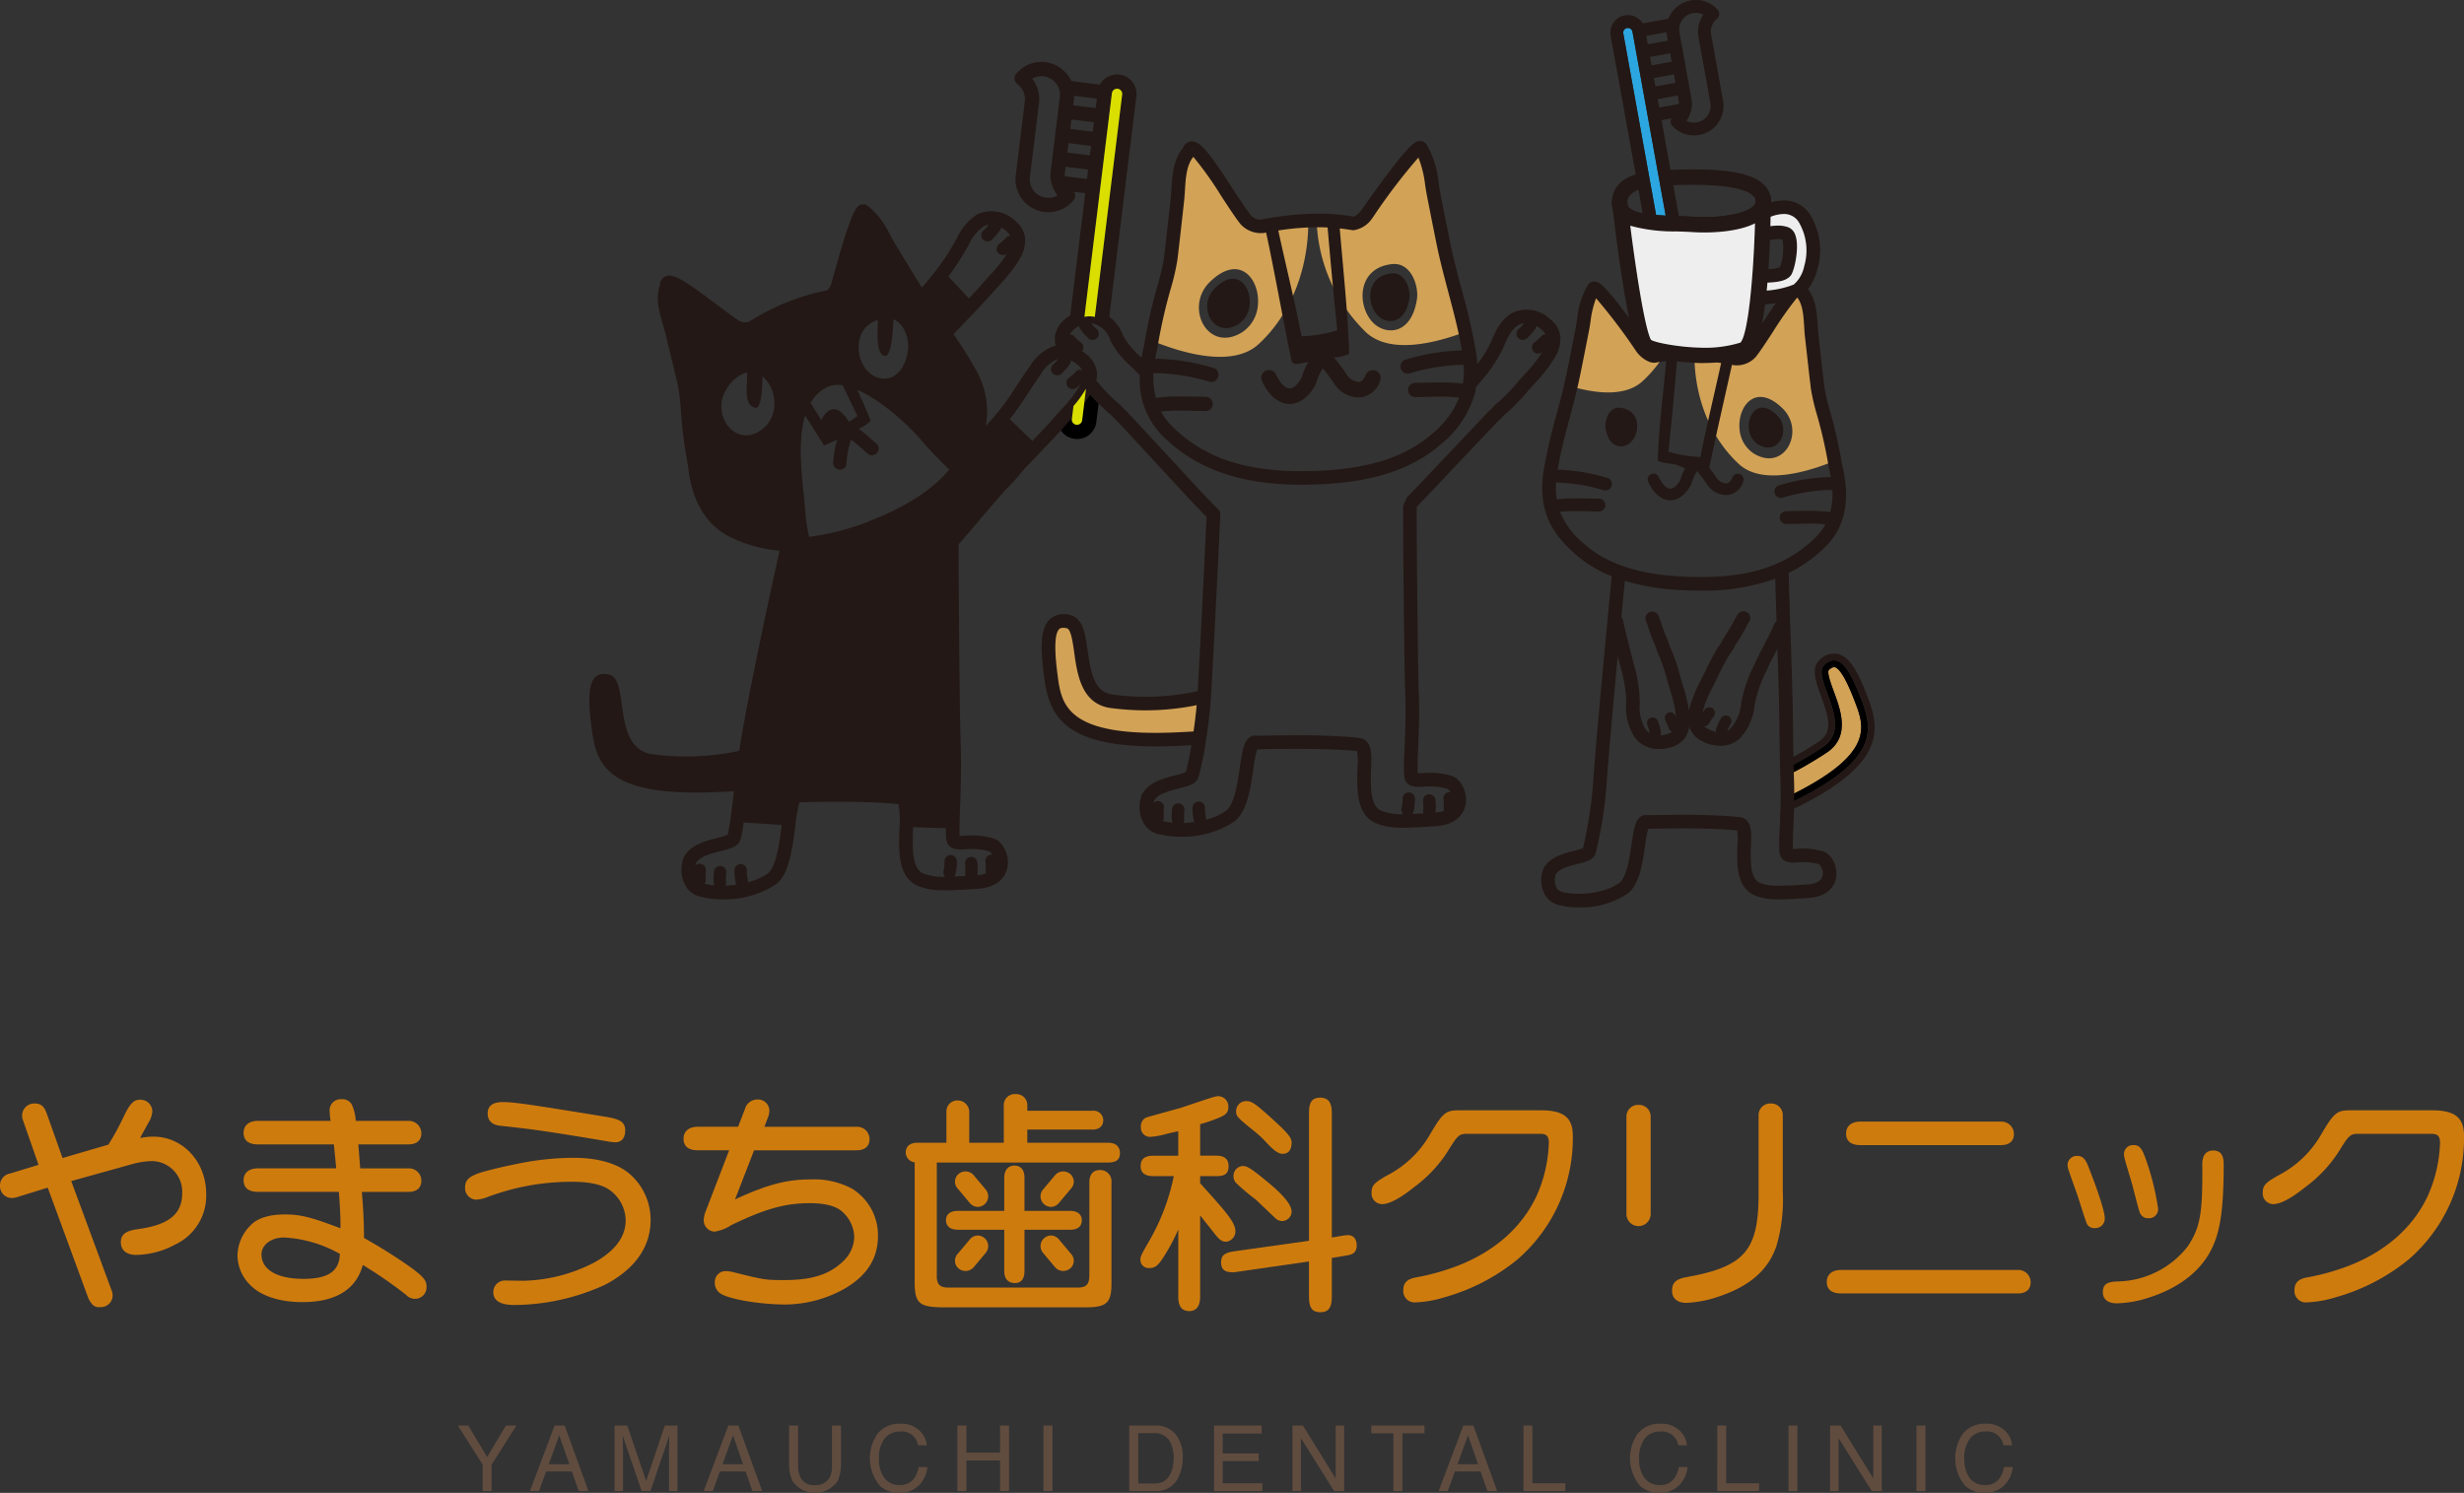 <svg xmlns="http://www.w3.org/2000/svg" width="366.681" height="222.186" viewBox="0 0 366.681 222.186"><rect x="0" y="0" width="366.681" height="222.186" fill="#333333" stroke="none"/><defs><style>.cls-1{fill:#604c3f;}.cls-2{fill:#ce7b0e;}.cls-3{fill:#d2a257;}.cls-4{fill:#717071;}.cls-5{fill:#2ca6e0;}.cls-6{fill:#231815;}.cls-7{fill:#eeeeef;}.cls-8{fill:#dadf00;}</style></defs><title>アセット 2</title><g id="レイヤー_2" data-name="レイヤー 2"><g id="main_img" data-name="main img"><path class="cls-1" d="M68.14,212.167H69.682l2.806,4.691,2.806-4.691h1.556l-3.697,5.827v3.934H71.831v-3.934Z"/><path class="cls-1" d="M82.537,212.167h1.493l3.543,9.761H86.124l-1.019-2.924H81.275l-1.059,2.924H78.861Zm2.193,5.761-1.503-4.312-1.562,4.312Z"/><path class="cls-1" d="M91.453,212.167h1.894l2.807,8.252,2.788-8.252h1.881v9.761H99.56v-5.761q0-.299.014-.99.013-.691.013-1.481l-2.787,8.232H95.489l-2.813-8.232v.299q0,.359.02,1.093c.013.49.02.85.02,1.08v5.761H91.453Z"/><path class="cls-1" d="M108.392,212.167h1.492l3.543,9.761h-1.448l-1.018-2.924h-3.83l-1.059,2.924h-1.355Zm2.193,5.761-1.504-4.312-1.561,4.312Z"/><path class="cls-1" d="M118.77,212.167V218.2a3.519,3.519,0,0,0,.401,1.768,2.115,2.115,0,0,0,2.009,1.062,2.366,2.366,0,0,0,2.305-1.149,3.633,3.633,0,0,0,.328-1.681v-6.033h1.335v5.481a6.309,6.309,0,0,1-.487,2.771,4.097,4.097,0,0,1-6.74,0,6.324,6.324,0,0,1-.486-2.771v-5.481Z"/><path class="cls-1" d="M136.794,212.878a3.464,3.464,0,0,1,1.123,2.219h-1.289a2.456,2.456,0,0,0-2.662-2.046,2.867,2.867,0,0,0-2.287,1.014,4.681,4.681,0,0,0-.871,3.109,4.578,4.578,0,0,0,.786,2.783,2.729,2.729,0,0,0,2.347,1.067,2.465,2.465,0,0,0,2.186-1.123,4.323,4.323,0,0,0,.595-1.555h1.289a4.434,4.434,0,0,1-1.13,2.584,3.993,3.993,0,0,1-3.1,1.256,4.059,4.059,0,0,1-2.824-1.03,6.4,6.4,0,0,1-.375-7.753,4.106,4.106,0,0,1,3.369-1.502A3.925,3.925,0,0,1,136.794,212.878Z"/><path class="cls-1" d="M142.472,212.167h1.336V216.2h5.017v-4.033h1.335v9.761h-1.335v-4.564H143.808v4.564h-1.336Z"/><path class="cls-1" d="M155.286,212.167h1.336v9.761h-1.336Z"/><path class="cls-1" d="M168.052,212.167h3.902a3.66,3.66,0,0,1,3.082,1.429,5.321,5.321,0,0,1,.976,3.302,6.651,6.651,0,0,1-.577,2.811,3.557,3.557,0,0,1-3.495,2.22h-3.889Zm3.643,8.631a3.474,3.474,0,0,0,1.078-.14,2.376,2.376,0,0,0,1.234-.996,4.153,4.153,0,0,0,.553-1.515,5.969,5.969,0,0,0,.098-1.023,4.849,4.849,0,0,0-.705-2.817,2.581,2.581,0,0,0-2.271-1.004h-2.294v7.495Z"/><path class="cls-1" d="M180.668,212.167h7.083v1.196h-5.794v2.963h5.355v1.13h-5.355v3.309h5.894v1.163H180.668Z"/><path class="cls-1" d="M192.339,212.167h1.558l4.868,7.887v-7.887h1.263v9.761H198.542l-4.94-7.877v7.877h-1.263Z"/><path class="cls-1" d="M211.984,212.167v1.163h-3.289v8.598h-1.335v-8.598h-3.289v-1.163Z"/><path class="cls-1" d="M217.768,212.167h1.493l3.542,9.761h-1.448l-1.018-2.924h-3.83l-1.059,2.924h-1.355Zm2.192,5.761-1.502-4.312-1.562,4.312Z"/><path class="cls-1" d="M226.717,212.167h1.322v8.598h4.897v1.163h-6.22Z"/><path class="cls-1" d="M249.914,212.878a3.469,3.469,0,0,1,1.123,2.219h-1.289a2.456,2.456,0,0,0-2.663-2.046,2.871,2.871,0,0,0-2.287,1.014,4.691,4.691,0,0,0-.871,3.109,4.578,4.578,0,0,0,.787,2.783,2.73,2.73,0,0,0,2.347,1.067,2.468,2.468,0,0,0,2.187-1.123,4.342,4.342,0,0,0,.594-1.555h1.289A4.428,4.428,0,0,1,250,220.93a3.994,3.994,0,0,1-3.1,1.256,4.059,4.059,0,0,1-2.824-1.03,6.396,6.396,0,0,1-.375-7.753,4.106,4.106,0,0,1,3.369-1.502A3.925,3.925,0,0,1,249.914,212.878Z"/><path class="cls-1" d="M255.559,212.167h1.322v8.598h4.897v1.163h-6.22Z"/><path class="cls-1" d="M266.148,212.167h1.335v9.761h-1.335Z"/><path class="cls-1" d="M272.352,212.167h1.558l4.868,7.887v-7.887h1.263v9.761h-1.485l-4.94-7.877v7.877h-1.263Z"/><path class="cls-1" d="M285.2,212.167h1.335v9.761h-1.335Z"/><path class="cls-1" d="M298.307,212.878a3.469,3.469,0,0,1,1.123,2.219h-1.289a2.456,2.456,0,0,0-2.663-2.046,2.871,2.871,0,0,0-2.287,1.014,4.691,4.691,0,0,0-.871,3.109,4.578,4.578,0,0,0,.787,2.783,2.73,2.73,0,0,0,2.347,1.067,2.468,2.468,0,0,0,2.187-1.123,4.342,4.342,0,0,0,.594-1.555h1.289a4.428,4.428,0,0,1-1.13,2.584,3.994,3.994,0,0,1-3.1,1.256,4.059,4.059,0,0,1-2.824-1.03,6.396,6.396,0,0,1-.375-7.753,4.106,4.106,0,0,1,3.369-1.502A3.925,3.925,0,0,1,298.307,212.878Z"/><path class="cls-2" d="M22.811,169.169a10.111,10.111,0,0,0-1.959.211c.385-.769.734-1.364.944-1.748l.28-.525a3.501,3.501,0,0,0,.595-1.75,1.768,1.768,0,0,0-1.855-1.679c-.944,0-1.504.63-2.414,2.519a36.684,36.684,0,0,1-2.274,4.163l-6.823,1.994L6.962,165.741c-.385-1.084-.874-1.504-1.784-1.504a1.803,1.803,0,0,0-1.89,1.819,1.626,1.626,0,0,0,.105.595l2.344,6.718-4.269,1.295A1.797,1.797,0,0,0,0,176.483a1.757,1.757,0,0,0,1.784,1.819,2.7,2.7,0,0,0,.56-.07l4.759-1.47,6.053,16.479a3.835,3.835,0,0,0,.454.736,1.322,1.322,0,0,0,1.295.561,1.74,1.74,0,0,0,1.855-1.751,1.778,1.778,0,0,0-.14-.698L10.601,175.783l9.308-2.589a11.627,11.627,0,0,1,2.764-.386,4.571,4.571,0,0,1,4.443,4.761c0,3.147-1.995,4.758-6.718,5.388-1.714.244-2.414.804-2.414,1.922,0,1.19.84,1.891,2.274,1.891a12.528,12.528,0,0,0,5.808-1.54,8.013,8.013,0,0,0,4.618-7.522C30.684,172.914,27.22,169.169,22.811,169.169Z"/><path class="cls-2" d="M61.023,188.554a77.636,77.636,0,0,0-6.857-4.303v-.559c-.035-2.452-.104-3.607-.315-6.301h6.962c1.19,0,1.89-.594,1.89-1.644a1.831,1.831,0,0,0-1.89-1.855h-7.207l-.28-3.569H60.777c1.226,0,1.925-.595,1.925-1.644a1.861,1.861,0,0,0-1.925-1.855H52.941a6.993,6.993,0,0,0-.56-2.38,1.572,1.572,0,0,0-1.539-.839,1.647,1.647,0,0,0-1.784,1.818,11.67,11.67,0,0,0,.14,1.4H38.386c-1.33,0-2.134.666-2.134,1.785,0,1.118.734,1.713,2.134,1.713H49.688l.35,3.569H38.386c-1.33,0-2.134.665-2.134,1.75,0,1.154.734,1.748,2.134,1.748H50.422l.034.283c.141,2.203.176,2.587.176,3.183.035.277.035.804.035,1.959-4.409-1.682-5.983-2.064-8.292-2.064-2.24,0-3.989.524-5.004,1.54a6.496,6.496,0,0,0-2.029,4.583,6.262,6.262,0,0,0,1.924,4.408c1.575,1.609,4.374,2.518,7.732,2.518,4.969,0,8.013-1.889,8.992-5.529a64.656,64.656,0,0,1,6.438,4.445,1.802,1.802,0,0,0,1.26.594,1.717,1.717,0,0,0,1.785-1.819C63.473,190.549,62.982,189.988,61.023,188.554Zm-10.461-1.715c-.14,2.416-1.819,3.499-5.423,3.499-3.884,0-6.228-1.364-6.228-3.638,0-1.435,1.47-2.52,3.324-2.52a18.876,18.876,0,0,1,8.362,2.449Z"/><path class="cls-2" d="M85.344,172.32a42.19,42.19,0,0,0-8.922,1.015c-1.959.383-4.408,1.014-5.143,1.26-1.54.56-2.064,1.083-2.064,2.133a1.703,1.703,0,0,0,1.609,1.818,5.195,5.195,0,0,0,1.435-.278,36.963,36.963,0,0,1,4.933-1.505,35.763,35.763,0,0,1,8.013-.874c2.52,0,4.408.419,5.528,1.224a5.696,5.696,0,0,1,2.379,4.514c0,2.414-1.54,4.514-4.584,6.229a23.994,23.994,0,0,1-10.601,2.765l-2.659-.035a1.718,1.718,0,0,0-1.855,1.748c0,1.226,1.05,1.89,3.079,1.89a32.698,32.698,0,0,0,13.471-2.975c4.478-2.308,6.856-5.632,6.856-9.656a9.02,9.02,0,0,0-2.903-6.682C92.061,173.194,89.087,172.32,85.344,172.32Z"/><path class="cls-2" d="M74.497,167.561c4.724.489,7.104.839,15.71,2.273a8.014,8.014,0,0,0,1.364.176c.945,0,1.47-.665,1.47-1.75,0-1.189-.665-1.68-2.799-2.028-11.581-1.89-13.785-2.206-15.43-2.206-1.47,0-2.239.561-2.239,1.681C72.573,166.791,73.203,167.423,74.497,167.561Z"/><path class="cls-2" d="M126.773,176.901a12.057,12.057,0,0,0-6.193-1.362c-3.568,0-6.507.804-11.195,2.974l2.834-7.312h15.255c1.225,0,1.924-.595,1.924-1.645a1.84,1.84,0,0,0-1.924-1.855H113.758l.525-1.397a2.787,2.787,0,0,0,.21-1.015,1.679,1.679,0,0,0-1.785-1.645,1.912,1.912,0,0,0-1.855,1.435L109.84,167.7h-5.982c-1.33,0-2.135.666-2.135,1.785,0,1.12.734,1.715,2.135,1.715h4.652l-3.499,9.097a3.621,3.621,0,0,0-.279,1.435,1.673,1.673,0,0,0,1.609,1.575,6.135,6.135,0,0,0,2.448-.946c5.039-2.449,8.048-3.288,11.756-3.288,2.31,0,3.954.454,4.864,1.329a5.178,5.178,0,0,1,1.714,3.674,5.088,5.088,0,0,1-1.47,3.464c-2.063,2.101-4.724,2.975-8.887,2.975-2.764,0-2.974,0-7.418-1.12a5.455,5.455,0,0,0-1.363-.21,1.601,1.601,0,0,0-1.61,1.681,1.891,1.891,0,0,0,.841,1.643c1.188.84,5.877,1.645,9.691,1.645a18.286,18.286,0,0,0,8.886-2.415c3.289-1.96,4.864-4.479,4.864-7.837A8.135,8.135,0,0,0,126.773,176.901Z"/><path class="cls-2" d="M164.915,170.081H152.88v-1.961h9.691c1.014,0,1.608-.523,1.608-1.399a1.425,1.425,0,0,0-1.608-1.4h-9.691v-.733a1.644,1.644,0,0,0-1.785-1.748,1.625,1.625,0,0,0-1.715,1.748v5.494h-5.143v-4.585a1.717,1.717,0,0,0-1.714-1.713,1.626,1.626,0,0,0-1.681,1.713v4.585h-4.373c-1.05,0-1.679.56-1.679,1.434a1.487,1.487,0,0,0,1.329,1.477v18.012c.035,2.904.699,3.497,3.884,3.567h21.973c2.764-.07,3.428-.769,3.428-3.567v-15.044a1.665,1.665,0,0,0-1.714-1.821c-1.016,0-1.575.666-1.575,1.821v13.818c0,1.331-.419,1.82-1.644,1.855H141.299c-1.295.036-1.819-.35-1.89-1.504v-17.109H164.915c1.189,0,1.749-.419,1.749-1.399C166.664,170.64,166.034,170.081,164.915,170.081Z"/><path class="cls-2" d="M160.996,181.586c0-.839-.665-1.364-1.68-1.364H152.459v-4.964c0-1.12-.524-1.783-1.504-1.783-.945,0-1.505.699-1.505,1.783v4.964H142.488c-1.085,0-1.715.525-1.715,1.364,0,.911.63,1.437,1.715,1.437h6.962v6.196c0,1.085.56,1.749,1.574,1.749.945,0,1.435-.63,1.435-1.749v-6.196h6.857C160.401,183.022,160.996,182.532,160.996,181.586Z"/><path class="cls-2" d="M186.751,168.435a14.94,14.94,0,0,1,1.645,1.54c1.19,1.293,1.855,1.75,2.484,1.75.874,0,1.33-.595,1.33-1.68,0-.7-.525-1.365-2.592-3.255-2.728-2.483-3.323-2.905-4.092-2.905a1.485,1.485,0,0,0-1.575,1.471C183.952,166.127,184.058,166.267,186.751,168.435Z"/><path class="cls-2" d="M186.892,178.546c3.009,2.871,3.009,2.871,3.114,2.939a1.494,1.494,0,0,0,.769.246,1.43,1.43,0,0,0,1.436-1.364c0-1.05-1.191-2.52-3.779-4.619-2.17-1.785-2.834-2.204-3.43-2.204a1.448,1.448,0,0,0-1.434,1.471,1.403,1.403,0,0,0,.384,1.049A31.236,31.236,0,0,0,186.892,178.546Z"/><path class="cls-2" d="M200.643,183.831c-.176,0-.42.035-.771.069l-1.678.28v-18.614c0-1.503-.56-2.203-1.714-2.203-1.19,0-1.681.628-1.681,2.203v19.105l-11.195,1.573c-1.399.211-1.89.631-1.89,1.61,0,1.049.49,1.504,1.715,1.504l.453-.034,10.917-1.575v5.319c0,1.572.49,2.238,1.681,2.238,1.188,0,1.714-.666,1.714-2.238v-5.845l2.309-.385c.98-.139,1.398-.595,1.398-1.504S201.411,183.831,200.643,183.831Z"/><path class="cls-2" d="M183.847,183.236c0-.909-.698-2.03-2.901-4.513-1.051-1.191-1.856-2.066-2.346-2.625v-1.049h2.449c1.293,0,1.783-.421,1.783-1.506,0-1.016-.628-1.54-1.783-1.54h-2.449v-4.686a22.714,22.714,0,0,0,2.59-.877c1.258-.488,1.609-.839,1.609-1.713a1.527,1.527,0,0,0-1.471-1.575c-.454,0-.454,0-5.668,1.751-5.073,1.399-5.073,1.399-5.248,1.505a1.417,1.417,0,0,0-.63,1.329,1.36,1.36,0,0,0,1.399,1.469,11.872,11.872,0,0,0,2.311-.419c1.015-.245,1.188-.281,1.853-.421v3.638h-3.674c-1.295,0-1.925.491-1.925,1.54,0,1.015.63,1.506,1.925,1.506h3.009a32.133,32.133,0,0,1-3.603,9.551c-1.295,2.238-1.364,2.414-1.364,2.903a1.204,1.204,0,0,0,1.259,1.225c.875,0,1.26-.245,2.1-1.505a29.5,29.5,0,0,0,2.274-4.233v9.973c0,1.47.525,2.168,1.645,2.168,1.049,0,1.609-.733,1.609-2.168v-12.073c.909,1.157.909,1.157,2.274,2.871.597.769,1.015,1.049,1.573,1.049A1.54,1.54,0,0,0,183.847,183.236Z"/><path class="cls-2" d="M229.302,165.251h-12.211c-1.96,0-2.414.386-4.374,3.744a15.528,15.528,0,0,1-6.297,5.949c-1.925,1.085-2.309,1.504-2.309,2.555a1.583,1.583,0,0,0,1.572,1.713c1.05,0,2.66-.84,4.794-2.555a19.854,19.854,0,0,0,5.284-5.808c1.191-1.89,1.435-2.098,2.59-2.098h10.881c.908,0,1.26.349,1.26,1.329a20.801,20.801,0,0,1-1.821,7.907c-2.168,4.652-6.228,8.256-11.719,10.39a34.115,34.115,0,0,1-6.265,1.751c-1.294.245-1.853.804-1.853,1.89a1.692,1.692,0,0,0,1.888,1.817,16.504,16.504,0,0,0,4.164-.735,29.846,29.846,0,0,0,10.951-5.666,23.832,23.832,0,0,0,8.222-18.402C234.06,166.335,232.695,165.251,229.302,165.251Z"/><path class="cls-2" d="M263.522,164.237a1.729,1.729,0,0,0-1.818,1.749v11.302c.07,8.746-1.96,11.195-10.601,12.77-1.681.28-2.275.84-2.275,2.031,0,1.152.771,1.818,2.135,1.818a16.869,16.869,0,0,0,4.932-.981c4.551-1.54,7.279-3.953,8.467-7.487a24.326,24.326,0,0,0,.945-8.011v-11.442A1.72,1.72,0,0,0,263.522,164.237Z"/><path class="cls-2" d="M243.861,164.446a1.731,1.731,0,0,0-1.821,1.751v14.59a1.803,1.803,0,0,0,3.603-.105V166.197A1.719,1.719,0,0,0,243.861,164.446Z"/><path class="cls-2" d="M300.301,189.009h-26.311c-1.329,0-2.136.663-2.136,1.783,0,1.121.736,1.715,2.136,1.715h26.311c1.19,0,1.889-.594,1.889-1.643A1.83,1.83,0,0,0,300.301,189.009Z"/><path class="cls-2" d="M276.858,170.43h20.923c1.226,0,1.924-.595,1.924-1.643a1.861,1.861,0,0,0-1.924-1.855h-20.923c-1.329,0-2.133.665-2.133,1.785C274.726,169.835,275.459,170.43,276.858,170.43Z"/><path class="cls-2" d="M329.38,171.236c-1.085,0-1.645.698-1.645,2.029.07,7.381-.315,9.445-2.169,12.244a13.544,13.544,0,0,1-10.392,5.212c-1.645.037-2.238.456-2.238,1.61,0,1.05.769,1.645,2.064,1.645a16.278,16.278,0,0,0,4.759-.84c4.197-1.33,7.347-3.639,9.061-6.683,1.54-2.729,2.1-6.193,2.1-13.19C330.92,171.9,330.43,171.236,329.38,171.236Z"/><path class="cls-2" d="M310.801,173.685c-.455-1.226-.909-1.645-1.645-1.645a1.365,1.365,0,0,0-1.469,1.329c0,.419,0,.419,1.469,4.514,1.329,4.164,1.329,4.164,1.54,4.478a1.244,1.244,0,0,0,1.014.42,1.406,1.406,0,0,0,1.505-1.54C313.215,180.367,312.27,177.391,310.801,173.685Z"/><path class="cls-2" d="M318.639,180.821a1.247,1.247,0,0,0,1.084.49,1.34,1.34,0,0,0,1.434-1.434,38.133,38.133,0,0,0-1.959-7.699c-.488-1.329-.873-1.749-1.68-1.749a1.336,1.336,0,0,0-1.434,1.329c0,.42,0,.42,1.226,4.549C318.394,180.507,318.394,180.507,318.639,180.821Z"/><path class="cls-2" d="M361.923,165.251h-12.211c-1.96,0-2.414.386-4.374,3.744a15.534,15.534,0,0,1-6.297,5.949c-1.925,1.085-2.309,1.504-2.309,2.555a1.583,1.583,0,0,0,1.573,1.713c1.049,0,2.66-.84,4.792-2.555a19.858,19.858,0,0,0,5.285-5.808c1.19-1.89,1.435-2.098,2.589-2.098h10.881c.909,0,1.26.349,1.26,1.329a20.799,20.799,0,0,1-1.82,7.907c-2.168,4.652-6.228,8.256-11.72,10.39a34.076,34.076,0,0,1-6.264,1.751c-1.294.245-1.853.804-1.853,1.89a1.694,1.694,0,0,0,1.889,1.817,16.486,16.486,0,0,0,4.162-.735,29.84,29.84,0,0,0,10.953-5.666,23.832,23.832,0,0,0,8.222-18.402C366.681,166.335,365.316,165.251,361.923,165.251Z"/><path class="cls-2" d="M144.321,179.041a1.556,1.556,0,0,0,1.188.586h0a1.529,1.529,0,0,0,.993-.38,1.563,1.563,0,0,0,.193-2.199l-1.812-2.16a1.611,1.611,0,0,0-2.201-.192,1.501,1.501,0,0,0-.173,2.187Z"/><path class="cls-2" d="M156.401,179.627a1.556,1.556,0,0,0,1.188-.586l1.812-2.159a1.501,1.501,0,0,0-.173-2.187,1.611,1.611,0,0,0-2.201.192l-1.812,2.16a1.563,1.563,0,0,0,.193,2.199,1.529,1.529,0,0,0,.993.38Z"/><path class="cls-2" d="M145.509,183.886a1.543,1.543,0,0,0-1.188.586l-1.812,2.158a1.5,1.5,0,0,0,.173,2.186,1.609,1.609,0,0,0,2.201-.192l1.812-2.159a1.565,1.565,0,0,0-.193-2.201,1.531,1.531,0,0,0-.993-.377Z"/><path class="cls-2" d="M156.401,183.886h0a1.531,1.531,0,0,0-.993.377,1.565,1.565,0,0,0-.193,2.201l1.812,2.159a1.609,1.609,0,0,0,2.201.192,1.5,1.5,0,0,0,.173-2.186l-1.812-2.158A1.543,1.543,0,0,0,156.401,183.886Z"/><path class="cls-3" d="M276.075,104.534c-1.244-3.274-2.262-5.032-3.026-5.227-.219-.052-.508.071-.857.371-.368.32.272,2.058.697,3.21,1.05,2.849,2.49,6.757-1.028,9.118a56.471,56.471,0,0,1-5.804,3.372c-.035.018-.072.038-.108.058.007.275.013.562.024.834.025.762.033,1.544.025,2.326C279.016,112.296,277.459,108.173,276.075,104.534Z"/><path d="M266.057,115.378a56.471,56.471,0,0,0,5.804-3.372c3.518-2.361,2.079-6.268,1.028-9.118-.425-1.153-1.065-2.891-.697-3.21.349-.3.638-.423.857-.371.763.195,1.781,1.953,3.026,5.227,1.385,3.64,2.941,7.763-10.077,14.062-.002.38-.009.757-.015,1.135a.497.497,0,0,1,.062-.033c13.506-6.437,12.722-10.923,10.973-15.524-1.747-4.598-3.284-7.155-5.484-5.261-2.2,1.892,4.604,9.007-.235,12.254a53.283,53.283,0,0,1-5.384,3.144c.009.382.021.752.034,1.124C265.985,115.417,266.022,115.396,266.057,115.378Z"/><path class="cls-3" d="M177.912,109.784c-1.21.099-1.361.158-2.641.219-16.608.778-18.194-4.026-18.894-9.448-.7-5.424-.539-8.732,2.613-8.032,3.147.7.216,11.238,6.658,11.881a37.855,37.855,0,0,0,13.108-.61"/><path class="cls-3" d="M185.394,32.723c-2.447-3.083-7.844-12.908-8.421-10.211-1.755,1.888-1.502,4.992-1.772,7.383-.328,2.9-.638,5.799-.993,8.693-.287,2.347-1.852,6.551-2.805,12.112,4.234,1.743,11.955,4.144,15.885.531,4.669-4.292,7.446-10.955,7.409-18.388a47.343,47.343,0,0,0-6.857.845A3.066,3.066,0,0,1,185.394,32.723Zm1.793,12.779a5.311,5.311,0,0,1-2.305,3.928c-5.131,3.227-8.712-3.697-4.82-7.482C184.564,37.568,187.589,41.696,187.187,45.503Z"/><path class="cls-3" d="M214.883,36.627c-.531-2.556-1.03-5.122-1.536-7.683-.441-2.25-.553-4.94-1.9-6.893-.608-.877-7.717,9.374-8.127,9.939-.439.605-1.429,1.358-2.019,1.255a29.713,29.713,0,0,0-5.366-.429,24.285,24.285,0,0,0,7.366,16.661c3.601,3.31,10.38,1.573,14.749-.081C217.119,45.14,215.743,40.755,214.883,36.627Zm-4.024,7.921c-.824,5.353-4.691,5.394-6.563,3.44-2.398-2.505-2.338-8.155,2.88-8.683C209.995,39.021,211.167,42.56,210.859,44.548Z"/><path d="M161.601,57.968l-.564,4.577a.768.768,0,0,1-1.525-.188l.237-1.929c-.747.871-1.548,1.706-2.272,2.562-.006.009-.021.024-.028.034a2.89,2.89,0,0,0,5.702-.22l.34-2.764c-.586-.596-1.084-1.136-1.534-1.67C161.842,58.235,161.718,58.103,161.601,57.968Z"/><path class="cls-4" d="M112.748,68.129a26.387,26.387,0,0,0-6.798,1.275c-.331.121-.657.252-.968.392a.901.901,0,0,0-.46,1.197.778.778,0,0,0,1.087.453c.291-.132.596-.256.905-.368a24.773,24.773,0,0,1,6.375-1.188,1.069,1.069,0,0,0,.244-.055h0a.873.873,0,0,0,.521-1.031A.832.832,0,0,0,112.748,68.129Z"/><path class="cls-4" d="M113.544,71.616c-.465.167-.932.325-1.398.484-.519.178-1.037.355-1.552.543a19.86,19.86,0,0,0-3.344,1.518.758.758,0,0,0-.317,1.027.92.92,0,0,0,1.315.428,16.024,16.024,0,0,1,2.823-1.283c.527-.194,1.059-.371,1.593-.55.496-.164.99-.331,1.484-.51a.882.882,0,0,0-.605-1.656Z"/><path class="cls-4" d="M142.099,55.197c-.328.093-.661.2-.993.321a26.347,26.347,0,0,0-6.027,3.392.831.831,0,0,0-.26,1.101.855.855,0,0,0,1.281.339,24.777,24.777,0,0,1,5.65-3.185c.311-.114.623-.215.929-.302a.777.777,0,0,0,.543-1.044A.902.902,0,0,0,142.099,55.197Z"/><path class="cls-4" d="M143.581,59.11a19.902,19.902,0,0,0-3.537.985c-.513.186-1.025.385-1.537.583-.459.178-.92.356-1.383.527a.882.882,0,0,0,.605,1.657c.488-.179.975-.371,1.46-.564.524-.204,1.047-.41,1.574-.602a16.343,16.343,0,0,1,2.988-.83,1.128,1.128,0,0,0,.176-.046.934.934,0,0,0,.556-1.129A.758.758,0,0,0,143.581,59.11Z"/><path class="cls-3" d="M244.449,56.727a19.078,19.078,0,0,0,3.265-3.965c-.491.056-.984.126-1.477.213-.524.092-1.413-.583-1.806-1.123-.364-.508-6.73-9.684-7.273-8.897-1.209,1.747-1.305,4.154-1.704,6.169-.451,2.295-.897,4.589-1.371,6.879-.102.491-.218.991-.336,1.491C237.421,58.569,241.857,59.11,244.449,56.727Z"/><path class="cls-3" d="M270.497,57.758c-.317-2.59-.593-5.187-.889-7.782-.241-2.139-.015-4.921-1.584-6.612-.516-2.416-5.35,6.382-7.539,9.143a2.751,2.751,0,0,1-2.191.864,42.162,42.162,0,0,0-6.14-.756c-.033,6.656,2.454,12.62,6.632,16.462,3.521,3.237,10.432,1.084,14.225-.476C272.157,63.624,270.756,59.859,270.497,57.758Zm-9.556,9.708a4.753,4.753,0,0,1-2.064-3.518c-.359-3.407,2.348-7.103,6.381-3.181C268.742,64.157,265.535,70.356,260.941,67.466Z"/><path class="cls-5" d="M244.07,11.008h0l-1.133-6.277a.693.693,0,0,0-1.364.246l5.092,28.186c.462.034.938.058,1.42.078l-4.015-22.23Z"/><path class="cls-6" d="M253.695,34.601c-.602,0-1.197-.019-1.772-.053-.809-.05-1.641-.08-2.471-.107-3.657-.129-7.112-.248-8.712-1.993A3.298,3.298,0,0,1,239.883,29.961a1.146,1.146,0,1,1,2.289.115,1.03,1.03,0,0,0,.256.822c.95,1.037,4.221,1.151,7.104,1.252.849.03,1.701.059,2.53.108,4.104.246,7.871-.463,8.959-1.688a.852.852,0,0,0,.24-.783,1.146,1.146,0,0,1,2.256-.405,3.13,3.13,0,0,1-.783,2.71C261.083,33.951,257.249,34.601,253.695,34.601Z"/><path class="cls-6" d="M184.305,48.237a3.816,3.816,0,0,0,1.658-2.829c.29-2.741-1.886-5.712-5.129-2.558C178.03,45.575,180.611,50.558,184.305,48.237Z"/><path class="cls-6" d="M209.733,44.458c.222-1.431-.618-3.978-2.651-3.773-3.756.379-3.801,4.447-2.076,6.251C206.356,48.342,209.139,48.314,209.733,44.458Z"/><path class="cls-6" d="M232.206,50.041a3.975,3.975,0,0,0-1.463-2.5,5.097,5.097,0,0,0-5.575-1.028c-1.803.968-2.556,2.698-3.222,4.225l-.145.328a15.169,15.169,0,0,1-1.965,3.11,19.057,19.057,0,0,0-.204-1.931,94.588,94.588,0,0,0-2.138-9.253c-.577-2.184-1.179-4.443-1.621-6.573-.441-2.12-.861-4.246-1.278-6.372l-.256-1.299c-.098-.502-.181-1.027-.263-1.559a13.544,13.544,0,0,0-1.797-5.712,1.124,1.124,0,0,0-.936-.488c-.703,0-1.499,0-8.596,10.068l-.241.34a3.083,3.083,0,0,1-1.027.854A30.344,30.344,0,0,0,196.151,31.8a45.846,45.846,0,0,0-8.584.902,2.243,2.243,0,0,1-1.383-.608c-.709-.894-1.703-2.417-2.755-4.03-3.255-4.992-4.715-7.026-6.061-7.026a1.372,1.372,0,0,0-1.299.97c-1.472,1.735-1.619,4.108-1.749,6.209-.034.541-.067,1.068-.123,1.562l-.291,2.602c-.226,2.03-.451,4.057-.701,6.082a33.64,33.64,0,0,1-.942,4.012,78.014,78.014,0,0,0-2.006,8.936c-.155.626-.277,1.235-.376,1.833-.049-.047-.09-.092-.139-.14a11.958,11.958,0,0,1-2.638-3.194,5.621,5.621,0,0,0-2.03-2.762l4.034-32.821a2.896,2.896,0,0,0-4.657-2.636,2.903,2.903,0,0,0-.763.9l-4.265-.525a4.879,4.879,0,0,0-8.199-1.074,1.066,1.066,0,0,0,.188,1.534,2.76,2.76,0,0,1,1.101,2.552l-1.354,11.026a4.879,4.879,0,0,0,8.606,3.703,1.059,1.059,0,0,0,.07-1.26l1.666.203-2.235,18.191a5.637,5.637,0,0,0-.814.599,3.995,3.995,0,0,0-1.462,2.502,4.516,4.516,0,0,0,.111,1.411,3.76,3.76,0,0,0-.919.331,7.22,7.22,0,0,0-2.956,2.778l-.309.444c-.608.86-1.181,1.731-1.731,2.568a39.81,39.81,0,0,1-2.422,3.444c-.533.645-1.195,1.41-1.886,2.207-.058.067-.115.133-.173.201a12.533,12.533,0,0,0-1.697-8.761c-.92-1.657-2-3.308-3.111-4.937.121-.138.22-.248.269-.297.652-.644,4.755-4.935,5.418-5.721.38-.451.783-.894,1.187-1.339a21.385,21.385,0,0,0,2.94-3.776,5.502,5.502,0,0,0,.842-3.215,3.977,3.977,0,0,0-1.462-2.5,5.105,5.105,0,0,0-5.575-1.028,8.293,8.293,0,0,0-3.111,3.597c-.16.284-.318.567-.482.839a33.115,33.115,0,0,1-3.537,5.089c-.367.444-.737.885-1.107,1.329-.03.034-.058.07-.087.104-.105-.166-.215-.334-.317-.499-1.056-1.706-2.092-3.422-3.127-5.138l-.568-.94c-.24-.396-.473-.821-.71-1.25a12.39,12.39,0,0,0-3.336-4.347l-.326-.206h-.323c-.905,0-1.562,0-4.653,11.378l-.106.391a2.369,2.369,0,0,1-.609.994A34.473,34.473,0,0,0,111.479,47.874a1.311,1.311,0,0,1-.57.096,1.715,1.715,0,0,1-.775-.152c-.88-.54-2.199-1.531-3.596-2.58-3.82-2.867-5.751-4.219-6.943-4.219a1.351,1.351,0,0,0-1.045.453,1.408,1.408,0,0,0-.333.938c-.721,1.962-.105,4.045.439,5.89.139.47.275.931.38,1.368l.547,2.259c.442,1.821.885,3.642,1.306,5.467a30.978,30.978,0,0,1,.439,3.709,71.018,71.018,0,0,0,1.062,8.26c.58,5.376,2.805,8.988,6.613,10.732a21.106,21.106,0,0,0,7.007,1.866c-1.003,4.528-4.706,21.413-6.007,29.792a37.539,37.539,0,0,1-12.683.528c-6.442-.645-3.511-11.182-6.658-11.88-3.15-.701-3.314,2.61-2.614,8.03.701,5.425,2.286,10.226,18.894,9.446.772-.036,1.533-.074,2.283-.12-.317,2.636-.669,5.515-.931,6.484a9.413,9.413,0,0,1-1.546.472c-1.729.441-4.098,1.043-5.003,2.929a4.92,4.92,0,0,0,.299,4.228,3.4,3.4,0,0,0,2.429,1.633,12.442,12.442,0,0,0,3.06.348,14.027,14.027,0,0,0,7.915-2.216c1.975-1.453,2.468-5.295,2.903-8.689a22.504,22.504,0,0,1,.618-3.548c.57-.01,3.564-.07,6.103-.07,2.738,0,6.439.108,8.625.354a12.924,12.924,0,0,1,.155,3.557c-.037,1.144-.078,2.441.006,3.648.188,2.681,1.118,4.317,2.846,4.999,1.916.752,3.36.747,8.708.402,3.777-.241,4.444-2.503,4.557-3.463.203-1.744-.789-3.628-2.122-4.034a11.615,11.615,0,0,0-4.296-.404c-.258.013-.558.027-.76.028-.044-.744.016-2.483.08-4.314.092-2.623.206-5.888.115-8.492-.105-2.997-.142-6.184-.185-9.871l-.006-.5c-.072-6.301-.157-17.271-.132-20.234.391-.435,1.197-1.373,2.894-3.363,1.627-1.907,3.855-4.518,4.125-4.776A23.88,23.88,0,0,0,151.853,70.48c.463-.536.855-.994.978-1.117.655-.644,4.758-4.937,5.418-5.722.379-.447.78-.888,1.182-1.332a22.617,22.617,0,0,0,2.827-3.595c.373.425.769.857,1.232,1.327.154.155.311.314.479.479l.151.151a9.615,9.615,0,0,0,.974.876,4.154,4.154,0,0,1,.496.475,6.747,6.747,0,0,0,.513.515c.339.318,4.203,4.5,7.025,7.554,3.295,3.565,4.759,5.148,4.966,5.345.191.182.373.38.555.58a11.115,11.115,0,0,0,.908.899c-.132,2.804-.864,18.406-1.329,25.952a36.512,36.512,0,0,1-12.48.531c-2.798-.28-3.378-2.897-3.888-6.564-.349-2.499-.679-4.857-2.651-5.298a3.124,3.124,0,0,0-2.937.593c-1.49,1.363-1.448,4.283-.898,8.554.71,5.496,2.577,10.409,16.638,10.409q1.551,0,3.307-.083c.651-.03,1.315-.062,1.978-.099a40.215,40.215,0,0,1-.83,4.009,9.454,9.454,0,0,1-1.548.473c-1.729.441-4.1,1.044-5.005,2.932a4.916,4.916,0,0,0,.299,4.227,3.394,3.394,0,0,0,2.429,1.632,12.36,12.36,0,0,0,3.061.349,14.034,14.034,0,0,0,7.915-2.218c1.957-1.44,2.453-4.83,2.891-7.823a19.237,19.237,0,0,1,.574-2.968c.393-.009,3.521-.073,6.159-.073,2.773,0,6.549.115,8.678.32a7.745,7.745,0,0,1,.102,2.435,30.359,30.359,0,0,0,.003,3.364c.189,2.681,1.12,4.314,2.848,4.996,1.922.755,3.363.752,8.708.404,3.777-.243,4.444-2.505,4.557-3.466.204-1.741-.789-3.626-2.122-4.031a11.548,11.548,0,0,0-4.296-.404c-.256.013-.561.033-.759.027-.043-.684.012-2.061.077-3.634.093-2.272.209-5.1.118-7.729-.102-2.941-.139-6.055-.183-9.661l-.009-.712c-.084-7.279-.16-15.743-.127-17.952.552-.534,3.517-3.671,6.66-6.995,2.494-2.638,5.32-5.625,5.583-5.872a6.713,6.713,0,0,0,.522-.522,4.148,4.148,0,0,1,.494-.475,9.176,9.176,0,0,0,.962-.862l.167-.164c.792-.78,1.448-1.482,2.01-2.15.38-.45.781-.892,1.185-1.337a21.597,21.597,0,0,0,2.943-3.777A5.538,5.538,0,0,0,232.206,50.041Zm-74.487-35.606-.682,5.539-.002.012-.002.015-.67,5.462a4.866,4.866,0,0,0,.164,1.979,1.07,1.07,0,0,0,.044.138,4.926,4.926,0,0,0,.806,1.503,2.754,2.754,0,0,1-4.111-2.719l1.355-11.026a4.891,4.891,0,0,0-1.016-3.623,2.756,2.756,0,0,1,4.113,2.721Zm-43.931,49.153c-4.083,3.697-8.384-1.937-5.495-5.937a5.043,5.043,0,0,1,2.916-2.244c-.03.373-.047.763-.047,1.17,0,1.098-.453,3.781,1.266,4.119.982.192,1.03-3.968,1.03-4.12,0-.209-.015-.401-.022-.602a5.318,5.318,0,0,1,1.797,3.733A4.827,4.827,0,0,1,113.788,63.589Zm.464,66.418a8.96,8.96,0,0,1-2.966,1.314,1.204,1.204,0,0,0,.003-.334,5.587,5.587,0,0,1-.148-1.441.926.926,0,0,0-.905-.942.941.941,0,0,0-.941.905,7.838,7.838,0,0,0,.2,1.916.682.682,0,0,0,.099.237,15.34,15.34,0,0,1-1.666.14.742.742,0,0,0,.129-.433,9.213,9.213,0,0,1,.031-1.539.922.922,0,0,0-.904-.942.941.941,0,0,0-.942.904,9.024,9.024,0,0,0-.031,1.537,1.044,1.044,0,0,0,.13.442,9.24,9.24,0,0,1-1.071-.155c-.155-.033-.29-.068-.414-.104a.772.772,0,0,0,.163-.481,9.214,9.214,0,0,1,.03-1.539.924.924,0,0,0-.904-.944.849.849,0,0,0-.666.284,1.618,1.618,0,0,1,.089-.315c.499-1.037,2.264-1.485,3.681-1.848,1.448-.368,2.592-.658,2.923-1.653a17.905,17.905,0,0,0,.499-2.599l5.666.364C115.993,125.463,115.518,129.078,114.253,130.007Zm29.394-92.671c.176-.291.346-.592.516-.895a6.564,6.564,0,0,1,2.307-2.807,1.766,1.766,0,0,1,.648-.185,3.937,3.937,0,0,1-.784.874.926.926,0,0,0-.07,1.305.94.94,0,0,0,1.303.071,7.829,7.829,0,0,0,1.263-1.457.697.697,0,0,0,.143-.389,3.741,3.741,0,0,1,1.391,1.255.816.816,0,0,0-.595.223A8.871,8.871,0,0,1,148.625,36.361a.923.923,0,0,0-.07,1.303.943.943,0,0,0,1.303.072l.015-.013a20.795,20.795,0,0,1-2.601,3.29c-.422.464-.84.926-1.234,1.395-.222.263-.979,1.076-1.857,2.005L141.142,41.159A44.457,44.457,0,0,0,143.647,37.336ZM130.648,47.618c-.022,1.682-.365,5.227,1.077,5.351,1.035.09,1.209-4.792,1.222-5.437,1.707.65,2.403,3.113,2.172,4.612-.749,4.869-4.264,4.904-5.967,3.129C127.163,53.194,127.049,48.744,130.648,47.618Zm-10.028,12.364a5.675,5.675,0,0,1,2.659-2.444,3.818,3.818,0,0,1,2.126-.191c.729,1.528,1.457,3.058,2.194,4.57-.401.299-.826.584-1.265.864-2.488-4.073-4.101-.251-4.101-.251m8.09,14.645a36.457,36.457,0,0,1-9.92,2.724,25.137,25.137,0,0,1-.574-3.974c-.28-3.585-1.327-9.759-.013-14.086.939,1.482,1.882,2.957,2.812,4.456l1.954-.843a15.923,15.923,0,0,0-.595,3.37,1.002,1.002,0,0,0,.413.877,1.044,1.044,0,0,0,.97.155.882.882,0,0,0,.584-.817,15.458,15.458,0,0,1,.685-3.62,18.909,18.909,0,0,1,1.511,1.26c.318.284.648.579.985.854a.952.952,0,0,0,.944.169,1.051,1.051,0,0,0,.666-.794.955.955,0,0,0-.349-.905c-.33-.271-.658-.562-.978-.846-.519-.46-1.055-.923-1.632-1.342a5.462,5.462,0,0,0,1.783-1.185c-.616-1.553-1.292-3.089-1.994-4.613,3.289,1.428,7.1,4.699,9.51,7.479a55.57,55.57,0,0,0,4.185,4.388C138.865,72.751,135.264,75.156,130.323,77.174Zm13.349,49.23a9.5,9.5,0,0,1,3.585.317,1.201,1.201,0,0,1,.417.499,1.12,1.12,0,0,0-.126-.024.927.927,0,0,0-.905.942,8.94,8.94,0,0,1,.03,1.542.721.721,0,0,0,.062.303,4.886,4.886,0,0,1-1.314.278,1.144,1.144,0,0,0,.061-.284,9.183,9.183,0,0,0-.031-1.537.942.942,0,0,0-.942-.905.923.923,0,0,0-.904.941,9.096,9.096,0,0,1,.03,1.542.748.748,0,0,0,.071.352q-.959.055-1.707.087a.712.712,0,0,0,.2-.383,7.918,7.918,0,0,0,.2-1.917.941.941,0,0,0-.942-.904.926.926,0,0,0-.904.941,5.607,5.607,0,0,1-.148,1.444,1.027,1.027,0,0,0,.25.852,7.706,7.706,0,0,1-3.206-.482c-.342-.136-1.38-.546-1.571-3.262-.077-1.104-.04-2.293-.003-3.443.003-.065.003-.127.006-.192l4.884.163a14.081,14.081,0,0,0,.038,1.536C140.994,126.56,142.605,126.465,143.672,126.404Zm52.479-92.585c.482,0,.953.013,1.419.035.442,5.138.909,10.253,1.441,15.302a20.236,20.236,0,0,1-5.311.888c-1.062-5.341-2.329-10.483-3.474-15.743A39.228,39.228,0,0,1,196.151,33.819Zm-24.495,21.733c.198-.007.393-.022.595-.022a29.957,29.957,0,0,1,7.742,1.286,1.178,1.178,0,0,0,.299.041,1.058,1.058,0,0,0,1.019-.959,1.004,1.004,0,0,0-.753-1.141,31.87,31.87,0,0,0-8.257-1.364c-.133,0-.262.012-.394.013.09-.521.192-1.049.327-1.599A77.466,77.466,0,0,1,174.212,43.005a34.732,34.732,0,0,0,.997-4.293c.25-2.033.478-4.069.704-6.104l.291-2.601c.059-.527.095-1.087.13-1.664.115-1.854.234-3.771,1.252-5a51.489,51.489,0,0,1,4.151,5.826c1.079,1.653,2.096,3.215,2.864,4.181a4.104,4.104,0,0,0,3.426,1.331c.136-.027.257-.043.392-.068,1.284,5.924,2.593,13.42,3.807,19.219.595.74,1.774.028,2.454.093a10.651,10.651,0,0,0-1,2.333c-.564.99-1.238,1.568-1.79,1.552-.649-.019-1.398-.802-2.008-2.095a1.154,1.154,0,0,0-2.087.985c1.37,2.91,3.11,3.389,4.026,3.418.03,0,.059.001.089.001.898,0,2.509-.396,3.855-2.858l.096-.234a8.305,8.305,0,0,1,.997-2.219c.508.642,1.253,1.611,1.67,2.268a4.458,4.458,0,0,0,3.91,2.076,3.513,3.513,0,0,0,2.941-2.48,1.153,1.153,0,1,0-2.138-.865c-.266.657-.607,1.009-1.012,1.046a2.259,2.259,0,0,1-1.752-1.012c-.516-.815-1.419-1.975-1.948-2.639a5.823,5.823,0,0,0,2.249-.549c-.154-5.588-.931-13.009-1.404-18.656.589.064,1.175.142,1.752.243a1.556,1.556,0,0,0,.29.027,4.039,4.039,0,0,0,2.722-1.682l.257-.364a86.798,86.798,0,0,1,6.684-8.772,15.605,15.605,0,0,1,.999,4.054c.087.559.175,1.11.278,1.638l.254,1.299c.42,2.13.84,4.265,1.281,6.394.456,2.182,1.064,4.468,1.65,6.68.765,2.87,1.543,5.831,2.019,8.646-.04-.002-.078-.005-.12-.005a31.911,31.911,0,0,0-8.255,1.363,1.007,1.007,0,0,0-.755,1.142,1.059,1.059,0,0,0,1.019.957,1.094,1.094,0,0,0,.299-.042,30.008,30.008,0,0,1,7.743-1.283c.11,0,.215.009.325.01A13.302,13.302,0,0,1,217.7,57.1a27.547,27.547,0,0,0-3.358-.181c-.663,0-1.327.013-1.99.027-.595.01-1.194.024-1.789.025a1.069,1.069,0,0,0,0,2.136c.63-.005,1.262-.021,1.895-.037.677-.016,1.358-.034,2.037-.034a23.121,23.121,0,0,1,2.667.136,13.64,13.64,0,0,1-4.129,5.462c-3.826,3.367-9.369,5.146-16.942,5.44-.809.031-1.614.047-2.41.047-8.637,0-14.57-2.054-19.237-6.659a9.289,9.289,0,0,1-1.663-2.206,22.623,22.623,0,0,1,2.727-.143c.679,0,1.36.019,2.037.035.635.016,1.266.033,1.901.034a1.067,1.067,0,0,0-.005-2.133c-.596-.002-1.192-.015-1.789-.025-.664-.015-1.327-.027-1.99-.027a26.564,26.564,0,0,0-3.654.225A11.952,11.952,0,0,1,171.655,55.552ZM159.83,14.695c.018-.145.028-.287.033-.431l3.367.413-.175,1.407-3.345-.41Zm-.38,3.089,3.347.413-.173,1.405-3.347-.41Zm-.432,3.52,3.345.411-.172,1.406-3.345-.411Zm-.558,4.929a2.678,2.678,0,0,1,.015-.51l.111-.901,3.345.411-.173,1.405Zm6.144-5.314v-.003l.865-7.033a.768.768,0,0,1,.857-.67.769.769,0,0,1,.669.857l-3.946,32.104a4.42,4.42,0,0,0-1.542-.055ZM160.15,55.264a9.087,9.087,0,0,1-1.145,1.028.925.925,0,0,0-.07,1.305.943.943,0,0,0,1.303.07,6.359,6.359,0,0,0,.537-.444c-.052.104-.095.201-.158.312A20.035,20.035,0,0,1,157.935,60.951c-.419.463-.836.923-1.229,1.389-.321.38-1.765,1.914-3.077,3.292l-3.361-3.262c.016-.021.037-.044.053-.062a42.31,42.31,0,0,0,2.553-3.623c.539-.82,1.096-1.672,1.691-2.514l.318-.456a5.288,5.288,0,0,1,2.253-2.151,1.751,1.751,0,0,1,.311-.12,3.564,3.564,0,0,1-.734.809.927.927,0,0,0-.071,1.305.942.942,0,0,0,1.305.071A7.864,7.864,0,0,0,159.209,54.175a.738.738,0,0,0,.139-.527,3.746,3.746,0,0,1,1.046.655,3.46,3.46,0,0,1,.676.793A.872.872,0,0,0,160.15,55.264Zm15.074,53.729c-16.641.781-17.28-4.187-17.846-8.568-.186-1.453-.757-5.876.259-6.804.078-.073.321-.293,1.135-.111.604.133.883,2.139,1.087,3.604.462,3.307,1.093,7.837,5.69,8.295a38.332,38.332,0,0,0,12.534-.457c-.108,1.237-.274,2.595-.465,3.913C176.819,108.914,176.015,108.956,175.224,108.993Zm52.986-56.669a.945.945,0,0,0,1.305.073.027.027,0,0,1,.012-.01,20.839,20.839,0,0,1-2.601,3.289c-.422.465-.837.926-1.232,1.394-.524.618-1.141,1.277-1.882,2.01l-.175.17a7.449,7.449,0,0,1-.75.681,5.911,5.911,0,0,0-.76.716,4.864,4.864,0,0,1-.379.382c-.232.206-1.922,1.985-5.717,5.999-2.885,3.051-6.153,6.508-6.615,6.946a22.004,22.004,0,0,0-.599,1.29c-.035,2.064.042,10.716.127,18.123l.009.713c.043,3.617.08,6.742.183,9.705.089,2.552-.025,5.338-.115,7.575a35.877,35.877,0,0,0-.055,4.113c.195,1.753,1.808,1.658,2.872,1.595a9.533,9.533,0,0,1,3.586.316,1.209,1.209,0,0,1,.417.5,1.154,1.154,0,0,0-.127-.024.923.923,0,0,0-.904.944,8.873,8.873,0,0,1,.03,1.537.761.761,0,0,0,.061.306,4.874,4.874,0,0,1-1.315.278,1.022,1.022,0,0,0,.061-.284,8.741,8.741,0,0,0-.03-1.539.943.943,0,0,0-.941-.904.921.921,0,0,0-.904.941,9.384,9.384,0,0,1,.03,1.54.785.785,0,0,0,.07.354c-.639.038-1.209.07-1.709.087a.716.716,0,0,0,.203-.383,7.923,7.923,0,0,0,.198-1.917.94.94,0,0,0-.942-.904.924.924,0,0,0-.902.941,5.685,5.685,0,0,1-.149,1.444,1.028,1.028,0,0,0,.251.852,7.652,7.652,0,0,1-3.207-.484c-.592-.234-1.4-.827-1.573-3.258a28.577,28.577,0,0,1,0-3.145c.081-2.082.166-4.236-1.826-4.468-2.269-.266-6.141-.386-8.973-.386-2.472,0-5.369.056-6.081.073a1.466,1.466,0,0,0-1.075.145c-.991.567-1.224,2.153-1.574,4.552-.343,2.34-.814,5.546-2.09,6.489a8.971,8.971,0,0,1-2.966,1.314,1.214,1.214,0,0,0,.002-.336,5.572,5.572,0,0,1-.146-1.44.925.925,0,0,0-.905-.941.941.941,0,0,0-.942.902,7.751,7.751,0,0,0,.201,1.916.669.669,0,0,0,.099.238,15.41,15.41,0,0,1-1.667.143.771.771,0,0,0,.13-.436,9.216,9.216,0,0,1,.03-1.54.927.927,0,0,0-.904-.944.945.945,0,0,0-.942.907,9.199,9.199,0,0,0-.03,1.537,1.057,1.057,0,0,0,.129.444,9.271,9.271,0,0,1-1.071-.158c-.155-.033-.29-.067-.414-.104a.781.781,0,0,0,.164-.481,8.943,8.943,0,0,1,.03-1.54.926.926,0,0,0-.905-.942.843.843,0,0,0-.664.284,1.545,1.545,0,0,1,.089-.315c.497-1.037,2.262-1.485,3.681-1.846,1.447-.368,2.592-.658,2.922-1.654a41.01,41.01,0,0,0,1.042-4.986l.263-1.718c.235-1.649.432-3.358.53-4.854.497-7.631,1.413-27.382,1.423-27.58a.997.997,0,0,0-.454-.87,1.037,1.037,0,0,0-.207-.25,8.234,8.234,0,0,1-.799-.794c-.213-.232-.426-.462-.648-.672-.22-.216-2.588-2.777-4.876-5.255-4.835-5.231-6.899-7.458-7.165-7.693a5.105,5.105,0,0,1-.38-.382,5.812,5.812,0,0,0-.761-.716,7.688,7.688,0,0,1-.762-.692l-.157-.157c-.759-.747-1.36-1.388-1.886-2.012-.118-.142-.249-.28-.371-.42a4.476,4.476,0,0,0,.089-1.337,3.98,3.98,0,0,0-1.462-2.499,5.565,5.565,0,0,0-.735-.553.907.907,0,0,0-.108-1.238,8.883,8.883,0,0,1-1.145-1.03.806.806,0,0,0-.593-.223,3.723,3.723,0,0,1,1.389-1.255.722.722,0,0,0,.143.391,7.866,7.866,0,0,0,1.263,1.454.94.94,0,0,0,1.305-.07.929.929,0,0,0-.071-1.305,3.876,3.876,0,0,1-.784-.874,1.807,1.807,0,0,1,.649.183,3.723,3.723,0,0,1,2.184,2.432,13.324,13.324,0,0,0,3.076,3.826c.476.464.913.904,1.295,1.331a11.714,11.714,0,0,0,3.401,9.019c5.006,4.94,11.569,7.24,20.656,7.24q1.234,0,2.488-.05c8.056-.311,14.009-2.253,18.199-5.94A14.913,14.913,0,0,0,219.437,58.705a1.26,1.26,0,0,0,.118-.408.32.32,0,0,0-.004-.055c.047-.21.074-.435.11-.651l.485-.583a22.346,22.346,0,0,0,3.505-5.129l.145-.334c.587-1.345,1.141-2.614,2.329-3.252a1.828,1.828,0,0,1,.648-.186,3.882,3.882,0,0,1-.783.877.927.927,0,0,0-.072,1.305.94.94,0,0,0,1.305.07,7.807,7.807,0,0,0,1.262-1.454.738.738,0,0,0,.146-.391,3.623,3.623,0,0,1,.752.519,3.545,3.545,0,0,1,.636.735.806.806,0,0,0-.593.223,8.795,8.795,0,0,1-1.147,1.03A.924.924,0,0,0,228.21,52.324Z"/><path class="cls-6" d="M266.976,120.367c13.451-6.538,12.885-11.562,10.988-16.551-1.389-3.653-2.614-6.008-4.418-6.467a2.919,2.919,0,0,0-2.672.797c-1.432,1.232-.677,3.277.12,5.438,1.172,3.184,1.789,5.37-.259,6.743-1.436.966-2.661,1.675-3.845,2.318-.03-1.623-.05-3.327-.073-5.187l-.007-.559c-.038-3.355-.226-8.985-.392-13.951-.109-3.265-.206-6.174-.234-7.674a20.767,20.767,0,0,0,5.449-3.885c2.943-2.904,3.786-7.001,2.524-12.087a71.018,71.018,0,0,0-1.817-8.098,30.037,30.037,0,0,1-.84-3.568c-.216-1.769-.414-3.54-.611-5.313l-.277-2.462c-.052-.441-.081-.911-.111-1.395-.112-1.817-.25-3.854-1.436-5.412a8.737,8.737,0,0,0,1.374-2.91,10.196,10.196,0,0,0-.923-7.957,4.576,4.576,0,0,0-4.085-2.357,6.832,6.832,0,0,0-1.869.29,3.341,3.341,0,0,0-.03-.499v-.028c0-.007-.004-.013-.004-.019-.006-.065,0-.127-.012-.192-.663-3.699-6.573-4.172-11.648-4.172-1.013,0-2.093.024-3.275.071l-1.336-7.393,1.487-.269a.977.977,0,0,0-.127.417.956.956,0,0,0,.253.713A4.393,4.393,0,0,0,256.417,14.986l-1.778-9.838a2.487,2.487,0,0,1,.858-2.349.951.951,0,0,0,.346-.675.965.965,0,0,0-.253-.715,4.391,4.391,0,0,0-7.313,1.383l-3.805.688a2.625,2.625,0,0,0-.732-.769,2.608,2.608,0,0,0-4.052,2.605l3.73,20.634c-1.82.589-3.423,1.736-3.534,4.011-.002.061.007.117.007.176l-.002.01.003.016a3.603,3.603,0,0,0,.096.84c.333,2.855,1.333,11.004,2.449,16.339-4.001-5.425-4.631-5.446-5.184-5.446a1.123,1.123,0,0,0-.926.482,12.19,12.19,0,0,0-1.626,5.147c-.074.478-.149.95-.238,1.403l-.209,1.073c-.382,1.934-.761,3.867-1.161,5.795-.395,1.901-.932,3.918-1.45,5.87a85.094,85.094,0,0,0-1.917,8.303c-1.027,6.452,1.675,9.843,4.748,12.547a18.638,18.638,0,0,0,5.373,3.243c-.321,3.313-2.349,24.359-2.764,30.718a63.473,63.473,0,0,1-1.506,9.757,9.669,9.669,0,0,1-1.334.401c-1.574.401-3.733.95-4.569,2.691a4.526,4.526,0,0,0,.268,3.891,3.147,3.147,0,0,0,2.25,1.524,11.203,11.203,0,0,0,2.777.315,12.734,12.734,0,0,0,7.189-2.015c1.797-1.32,2.246-4.395,2.644-7.109a18.594,18.594,0,0,1,.488-2.585c.558-.01,3.2-.062,5.469-.062,2.451,0,5.777.098,7.76.323a9.615,9.615,0,0,1,.043,2.054,27.297,27.297,0,0,0,.003,3.034c.172,2.423,1.053,3.966,2.626,4.585,1.744.688,3.051.685,7.881.373,3.474-.223,4.092-2.32,4.194-3.209.189-1.613-.735-3.36-1.978-3.74a10.491,10.491,0,0,0-3.901-.365c-.194.01-.414.022-.586.024-.028-.635.021-1.817.075-3.159C266.912,122.335,266.949,121.364,266.976,120.367Zm4.323-9.199c4.839-3.247-1.965-10.362.235-12.254,2.2-1.894,3.737.663,5.484,5.261,1.707,4.49,2.487,8.869-10.02,15.058.016-.997.018-2.011-.016-2.997-.028-.796-.049-1.617-.068-2.453A48.267,48.267,0,0,0,271.299,111.168Zm-7.9-75.462a7.349,7.349,0,0,1,1.175-.106,2.855,2.855,0,0,1,.707.072,8.334,8.334,0,0,1-.401,4.095,5.163,5.163,0,0,1-1.701.272C263.273,38.626,263.344,37.17,263.399,35.706Zm-.373,6.362c1.761-.074,3.164-.331,3.647-1.36.519-1.107,1.108-4.23.472-5.805a1.821,1.821,0,0,0-1.033-1.083,4.316,4.316,0,0,0-1.539-.241,8.934,8.934,0,0,0-1.11.081c.012-.466.022-.928.031-1.391a5.502,5.502,0,0,1,1.937-.417,2.551,2.551,0,0,1,2.352,1.379,8.306,8.306,0,0,1,.71,6.373A6.386,6.386,0,0,1,267.343,41.981a2.373,2.373,0,0,0-1.053.626,18.233,18.233,0,0,1-3.376.639C262.952,42.86,262.99,42.468,263.026,42.067Zm-.345,3.228c.527-.044,1.065-.111,1.593-.189-.576.824-1.25,1.839-2.061,3.082C262.391,47.306,262.545,46.334,262.681,45.295Zm-6.547,8.733c-1.022,4.671-2.144,9.242-3.089,13.987a18.21,18.21,0,0,1-4.753-.793c.466-4.437.879-8.931,1.266-13.445,1.737.204,3.188.249,3.222.249.135.003.29.004.46.004.607,0,1.416-.018,2.296-.08C255.737,53.977,255.929,53.997,256.135,54.029ZM249.452,34.441c.83.027,1.661.056,2.471.107.571.034,1.151.052,1.732.052,1.65,0,5.144-.16,7.516-1.361-.243,8.289-1.055,16.614-2.172,17.753a15.764,15.764,0,0,1-5.052.738c-1.067-.098-2.095-.155-3.095-.155-.09,0-.173.01-.259.01a17.557,17.557,0,0,1-4.903-1.01c-.92-1.728-2.219-10.182-3.079-16.978A24.155,24.155,0,0,0,249.452,34.441Zm2.417-6.938c7.841,0,9.18,1.491,9.371,2.212l-.005.493a.998.998,0,0,1-.185.331c-.885,1.058-3.857,1.769-7.396,1.769-.534,0-1.068-.016-1.593-.049-.729-.043-1.478-.07-2.225-.096l-.829-4.601C250.023,27.524,250.992,27.502,251.869,27.502Zm.055-25.546a2.485,2.485,0,0,1,1.561.225,4.406,4.406,0,0,0-.729,3.307l1.778,9.838a2.48,2.48,0,0,1-3.558,2.654,4.433,4.433,0,0,0,.649-1.392,1.131,1.131,0,0,0,.033-.126,4.382,4.382,0,0,0,.049-1.789l-.88-4.872-.003-.012-.002-.012-.894-4.943A2.479,2.479,0,0,1,251.924,1.957ZM249.822,15.014a2.311,2.311,0,0,1,.037.46l-2.941.531-.228-1.256,2.986-.54Zm-.485-2.688-2.986.54-.226-1.255,2.986-.54Zm-.794-4.394.226,1.256-2.987.539L245.558,8.472Zm-.55-3.142q.018.191.053.386l.158.873-2.987.539L244.99,5.333ZM241.685,4.46a.693.693,0,0,1,1.252.271l1.133,6.277h0v.003l3.807,21.075c-.481-.022-.959-.052-1.423-.087l-4.881-27.022A.693.693,0,0,1,241.685,4.46Zm.565,26.161c-.025-.204-.046-.404-.07-.601.068-.865.728-1.419,1.651-1.778l.633,3.506a3.817,3.817,0,0,1-2.037-.849A.899.899,0,0,1,242.25,30.621Zm-6.443,50.378a12.135,12.135,0,0,1-3.657-4.823,21.445,21.445,0,0,1,2.277-.11c.61,0,1.218.016,1.824.03.567.016,1.133.031,1.697.033a.955.955,0,0,0,.003-1.91c-.537-.003-1.07-.012-1.604-.024-.593-.012-1.189-.025-1.781-.025a24.811,24.811,0,0,0-2.901.146,11.765,11.765,0,0,1-.105-2.493c.062,0,.121-.006.185-.006a26.843,26.843,0,0,1,6.93,1.151,1.135,1.135,0,0,0,.268.037.948.948,0,0,0,.913-.858.902.902,0,0,0-.675-1.024,28.558,28.558,0,0,0-7.39-1.221c.426-2.511,1.12-5.154,1.802-7.717.527-1.978,1.071-4.023,1.478-5.978.403-1.937.783-3.876,1.163-5.817l.21-1.07c.095-.478.175-.976.251-1.482a14.53,14.53,0,0,1,.824-3.449,83.583,83.583,0,0,1,5.888,7.764l.207.291c.475.655,1.753,1.71,2.799,1.524.509-.089,1.022-.158,1.54-.218-.428,4.832-1.108,9.837-1.246,14.79.793.527,2.287.355,3.169.793l.891.382a8.925,8.925,0,0,0-.71,1.715c-.478.842-1.025,1.333-1.519,1.3-.549-.016-1.181-.666-1.684-1.737a.865.865,0,1,0-1.565.738c1.092,2.323,2.472,2.706,3.197,2.728.027.002.052.002.077.002,1.169,0,2.253-.806,3.058-2.28l.071-.175a6.5,6.5,0,0,1,.873-1.892c.413.519,1.059,1.354,1.413,1.913a3.56,3.56,0,0,0,3.102,1.651,2.782,2.782,0,0,0,2.326-1.966.866.866,0,1,0-1.605-.65c-.226.558-.519.858-.877.891a1.911,1.911,0,0,1-1.484-.851c-.278-.442-.7-1.01-1.077-1.502l.005-.004c1.077-5.147,2.237-10.21,3.376-15.298.123.024.237.04.361.064a3.817,3.817,0,0,0,3.17-1.229c.691-.87,1.602-2.27,2.568-3.749a51.906,51.906,0,0,1,3.545-5.029c.037-.015.07-.03.106-.044.792,1.079.894,2.701.994,4.28.031.518.064,1.022.115,1.496l.277,2.459c.2,1.78.396,3.558.614,5.335a31.426,31.426,0,0,0,.897,3.851,70.35,70.35,0,0,1,1.787,7.965c.112.457.197.894.272,1.327-.104-.003-.201-.01-.306-.01a28.612,28.612,0,0,0-7.393,1.219.903.903,0,0,0-.673,1.022.947.947,0,0,0,.913.858h.002a1.072,1.072,0,0,0,.268-.037A26.859,26.859,0,0,1,272.19,72.927c.167,0,.327.013.494.019a10.457,10.457,0,0,1-.32,3.271,24.16,24.16,0,0,0-3.169-.188c-.593,0-1.188.013-1.78.025-.534.009-1.068.022-1.604.024a.955.955,0,0,0-.003,1.91c.57-.002,1.135-.015,1.7-.03.608-.016,1.218-.033,1.826-.033a21.018,21.018,0,0,1,2.326.115,8.299,8.299,0,0,1-1.445,1.913c-4.16,4.102-9.448,5.931-17.15,5.931-.713,0-1.432-.016-2.156-.044C244.157,85.584,239.217,83.999,235.807,80.999Zm21.486,25.614a.841.841,0,0,0-1.147.251,7.015,7.015,0,0,0-.747,1.565.658.658,0,0,0,.009.49,3.458,3.458,0,0,1-1.002-.311,3.267,3.267,0,0,1-.791-.533.776.776,0,0,0,.709-.364,8.036,8.036,0,0,1,.746-1.17.831.831,0,0,0-.251-1.147.849.849,0,0,0-1.148.25c-.115.145-.216.299-.317.451.022-.104.035-.198.062-.311a18.968,18.968,0,0,1,1.576-3.77c.268-.53.531-1.056.774-1.583.321-.701.716-1.456,1.207-2.303l.103-.182a7.093,7.093,0,0,1,.516-.82,5.554,5.554,0,0,0,.515-.849c.078-.149.154-.299.247-.441.339-.518.67-1.042.987-1.573.152-.251.288-.516.424-.783a7.571,7.571,0,0,1,.525-.92,1.01,1.01,0,0,0-1.645-1.172,9.146,9.146,0,0,0-.678,1.17c-.115.226-.229.451-.359.666-.303.509-.62,1.009-.944,1.504-.13.2-.24.405-.348.613a3.759,3.759,0,0,1-.326.55,8.724,8.724,0,0,0-.669,1.05l-.099.175c-.522.904-.947,1.712-1.295,2.471-.234.506-.487,1.01-.743,1.518a20.428,20.428,0,0,0-1.729,4.19c-.036.148-.07.305-.101.466a25.075,25.075,0,0,0-.882-3.641c-.161-.54-.324-1.077-.463-1.611-.21-.797-.485-1.667-.843-2.651l-.056-.155a8.595,8.595,0,0,0-.491-1.191,3.491,3.491,0,0,1-.222-.598c-.071-.222-.142-.442-.237-.663-.232-.546-.457-1.09-.667-1.645-.09-.231-.161-.472-.237-.713a9.221,9.221,0,0,0-.463-1.274,1.009,1.009,0,1,0-1.823.865,7.851,7.851,0,0,1,.354,1.002c.089.283.178.565.28.837.221.58.457,1.153.7,1.722.068.157.115.315.167.475a5.268,5.268,0,0,0,.361.931,7.198,7.198,0,0,1,.376.928l.059.164c.337.931.596,1.74.789,2.48.146.555.314,1.115.484,1.678a19.015,19.015,0,0,1,.895,3.999v.015c-.031-.063-.055-.129-.09-.192a.845.845,0,0,0-1.083-.448.832.832,0,0,0-.45,1.087,8.223,8.223,0,0,1,.531,1.281.754.754,0,0,0,.531.46,3.084,3.084,0,0,1-.905.405,3.458,3.458,0,0,1-.901.135.67.67,0,0,0,.09-.481,7.064,7.064,0,0,0-.461-1.673.85.85,0,0,0-1.087-.447.835.835,0,0,0-.45,1.086,4.327,4.327,0,0,1,.331,1.164,1.656,1.656,0,0,1-.539-.459,6.29,6.29,0,0,1-.929-4.027,21.114,21.114,0,0,0-.904-5.816l-.096-.377c-.14-.559-.281-1.117-.426-1.675-.373-1.453-.757-2.953-1.065-4.431a.974.974,0,0,0-.243-.45c.226-2.394.413-4.327.518-5.403a35.429,35.429,0,0,0,9.023,1.404q1.123.044,2.234.044a31.427,31.427,0,0,0,11.118-1.767c.038,1.505.113,3.746.198,6.353a.993.993,0,0,0-.38.445c-.419,1.046-.985,2.122-1.53,3.16-.442.845-.901,1.716-1.292,2.589l-.167.376a20.901,20.901,0,0,0-1.894,5.549,6.418,6.418,0,0,1-1.621,3.857,1.592,1.592,0,0,1-.436.283,3.867,3.867,0,0,1,.484-.99A.83.83,0,0,0,257.293,106.612Zm10.211,21.742a8.514,8.514,0,0,1,3.179.277,1.86,1.86,0,0,1,.559,1.688c-.188.978-1.355,1.258-2.302,1.318-4.734.306-5.72.274-7.013-.234-.291-.117-1.181-.466-1.349-2.848a25.887,25.887,0,0,1,0-2.815c.075-1.922.154-3.909-1.732-4.129-2.048-.238-5.538-.346-8.088-.346-2.224,0-4.801.05-5.461.062a1.405,1.405,0,0,0-1.028.146c-.935.533-1.147,1.979-1.466,4.166-.308,2.09-.725,4.953-1.842,5.774-1.917,1.41-5.413,1.864-7.687,1.491a2.938,2.938,0,0,1-1.494-.524,2.686,2.686,0,0,1-.286-2.181c.429-.892,1.99-1.29,3.244-1.608,1.333-.34,2.386-.607,2.701-1.555a61.006,61.006,0,0,0,1.657-10.429c.234-3.577.982-11.85,1.648-18.965.107.42.216.84.321,1.262l.095.38a19.635,19.635,0,0,1,.843,5.258,8.235,8.235,0,0,0,1.32,5.286,4.457,4.457,0,0,0,3.648,1.642,5.542,5.542,0,0,0,1.581-.228,3.804,3.804,0,0,0,2.299-1.564,4.397,4.397,0,0,0,.547-1.551c.031.114.062.229.105.345a3.82,3.82,0,0,0,1.988,1.934,5.599,5.599,0,0,0,2.493.589,4.14,4.14,0,0,0,2.906-1.07,8.335,8.335,0,0,0,2.223-5.029,19.61,19.61,0,0,1,1.738-5.012l.169-.374c.364-.815.789-1.621,1.235-2.477.087-.164.172-.333.259-.499.127,3.922.246,7.828.275,10.389l.006.558c.038,3.29.071,6.131.166,8.822.078,2.295-.025,4.802-.105,6.816a32.672,32.672,0,0,0-.049,3.708C264.997,128.499,266.565,128.408,267.504,128.354Z"/><path class="cls-6" d="M261.603,66.13c2.994,1.88,5.083-2.157,2.814-4.364-2.629-2.553-4.392-.148-4.157,2.073A3.099,3.099,0,0,0,261.603,66.13Z"/><path class="cls-6" d="M241.081,60.683c-1.644-.166-2.326,1.897-2.147,3.058.481,3.12,2.736,3.145,3.827,2.005C244.161,64.286,244.123,60.989,241.081,60.683Z"/><path class="cls-7" d="M258.999,50.991a18.032,18.032,0,0,1-6.186.744c-2.287-.034-6.341-.644-7.124-1.161-.92-1.728-2.219-10.182-3.079-16.978a24.155,24.155,0,0,0,6.841.845c.83.027,1.661.056,2.471.107.571.034,1.151.052,1.732.052,1.65,0,5.144-.16,7.516-1.361C260.928,41.527,260.116,49.852,258.999,50.991Z"/><path class="cls-7" d="M268.494,39.604a4.907,4.907,0,0,1-1.555,2.746,13.81,13.81,0,0,1-4.026.897c.038-.386.077-.778.112-1.179,1.761-.074,3.164-.331,3.647-1.36.519-1.107,1.108-4.23.472-5.805a1.821,1.821,0,0,0-1.033-1.083,4.316,4.316,0,0,0-1.539-.241,8.934,8.934,0,0,0-1.11.081c.012-.466.022-.928.031-1.391a5.502,5.502,0,0,1,1.937-.417,2.551,2.551,0,0,1,2.352,1.379A8.306,8.306,0,0,1,268.494,39.604Z"/><path class="cls-8" d="M166.838,13.502a.753.753,0,0,0-.512-.29.768.768,0,0,0-.857.67l-.865,7.033v.003l-3.225,26.244a3.542,3.542,0,0,1,1.548.009l4.068-33.103A.757.757,0,0,0,166.838,13.502Z"/><path class="cls-8" d="M161.496,58.03a15.005,15.005,0,0,1-1.747,2.398l-.237,1.929a.768.768,0,0,0,1.525.188l.564-4.577c-.016-.018-.031-.034-.046-.052C161.535,57.953,161.518,57.993,161.496,58.03Z"/></g></g></svg>